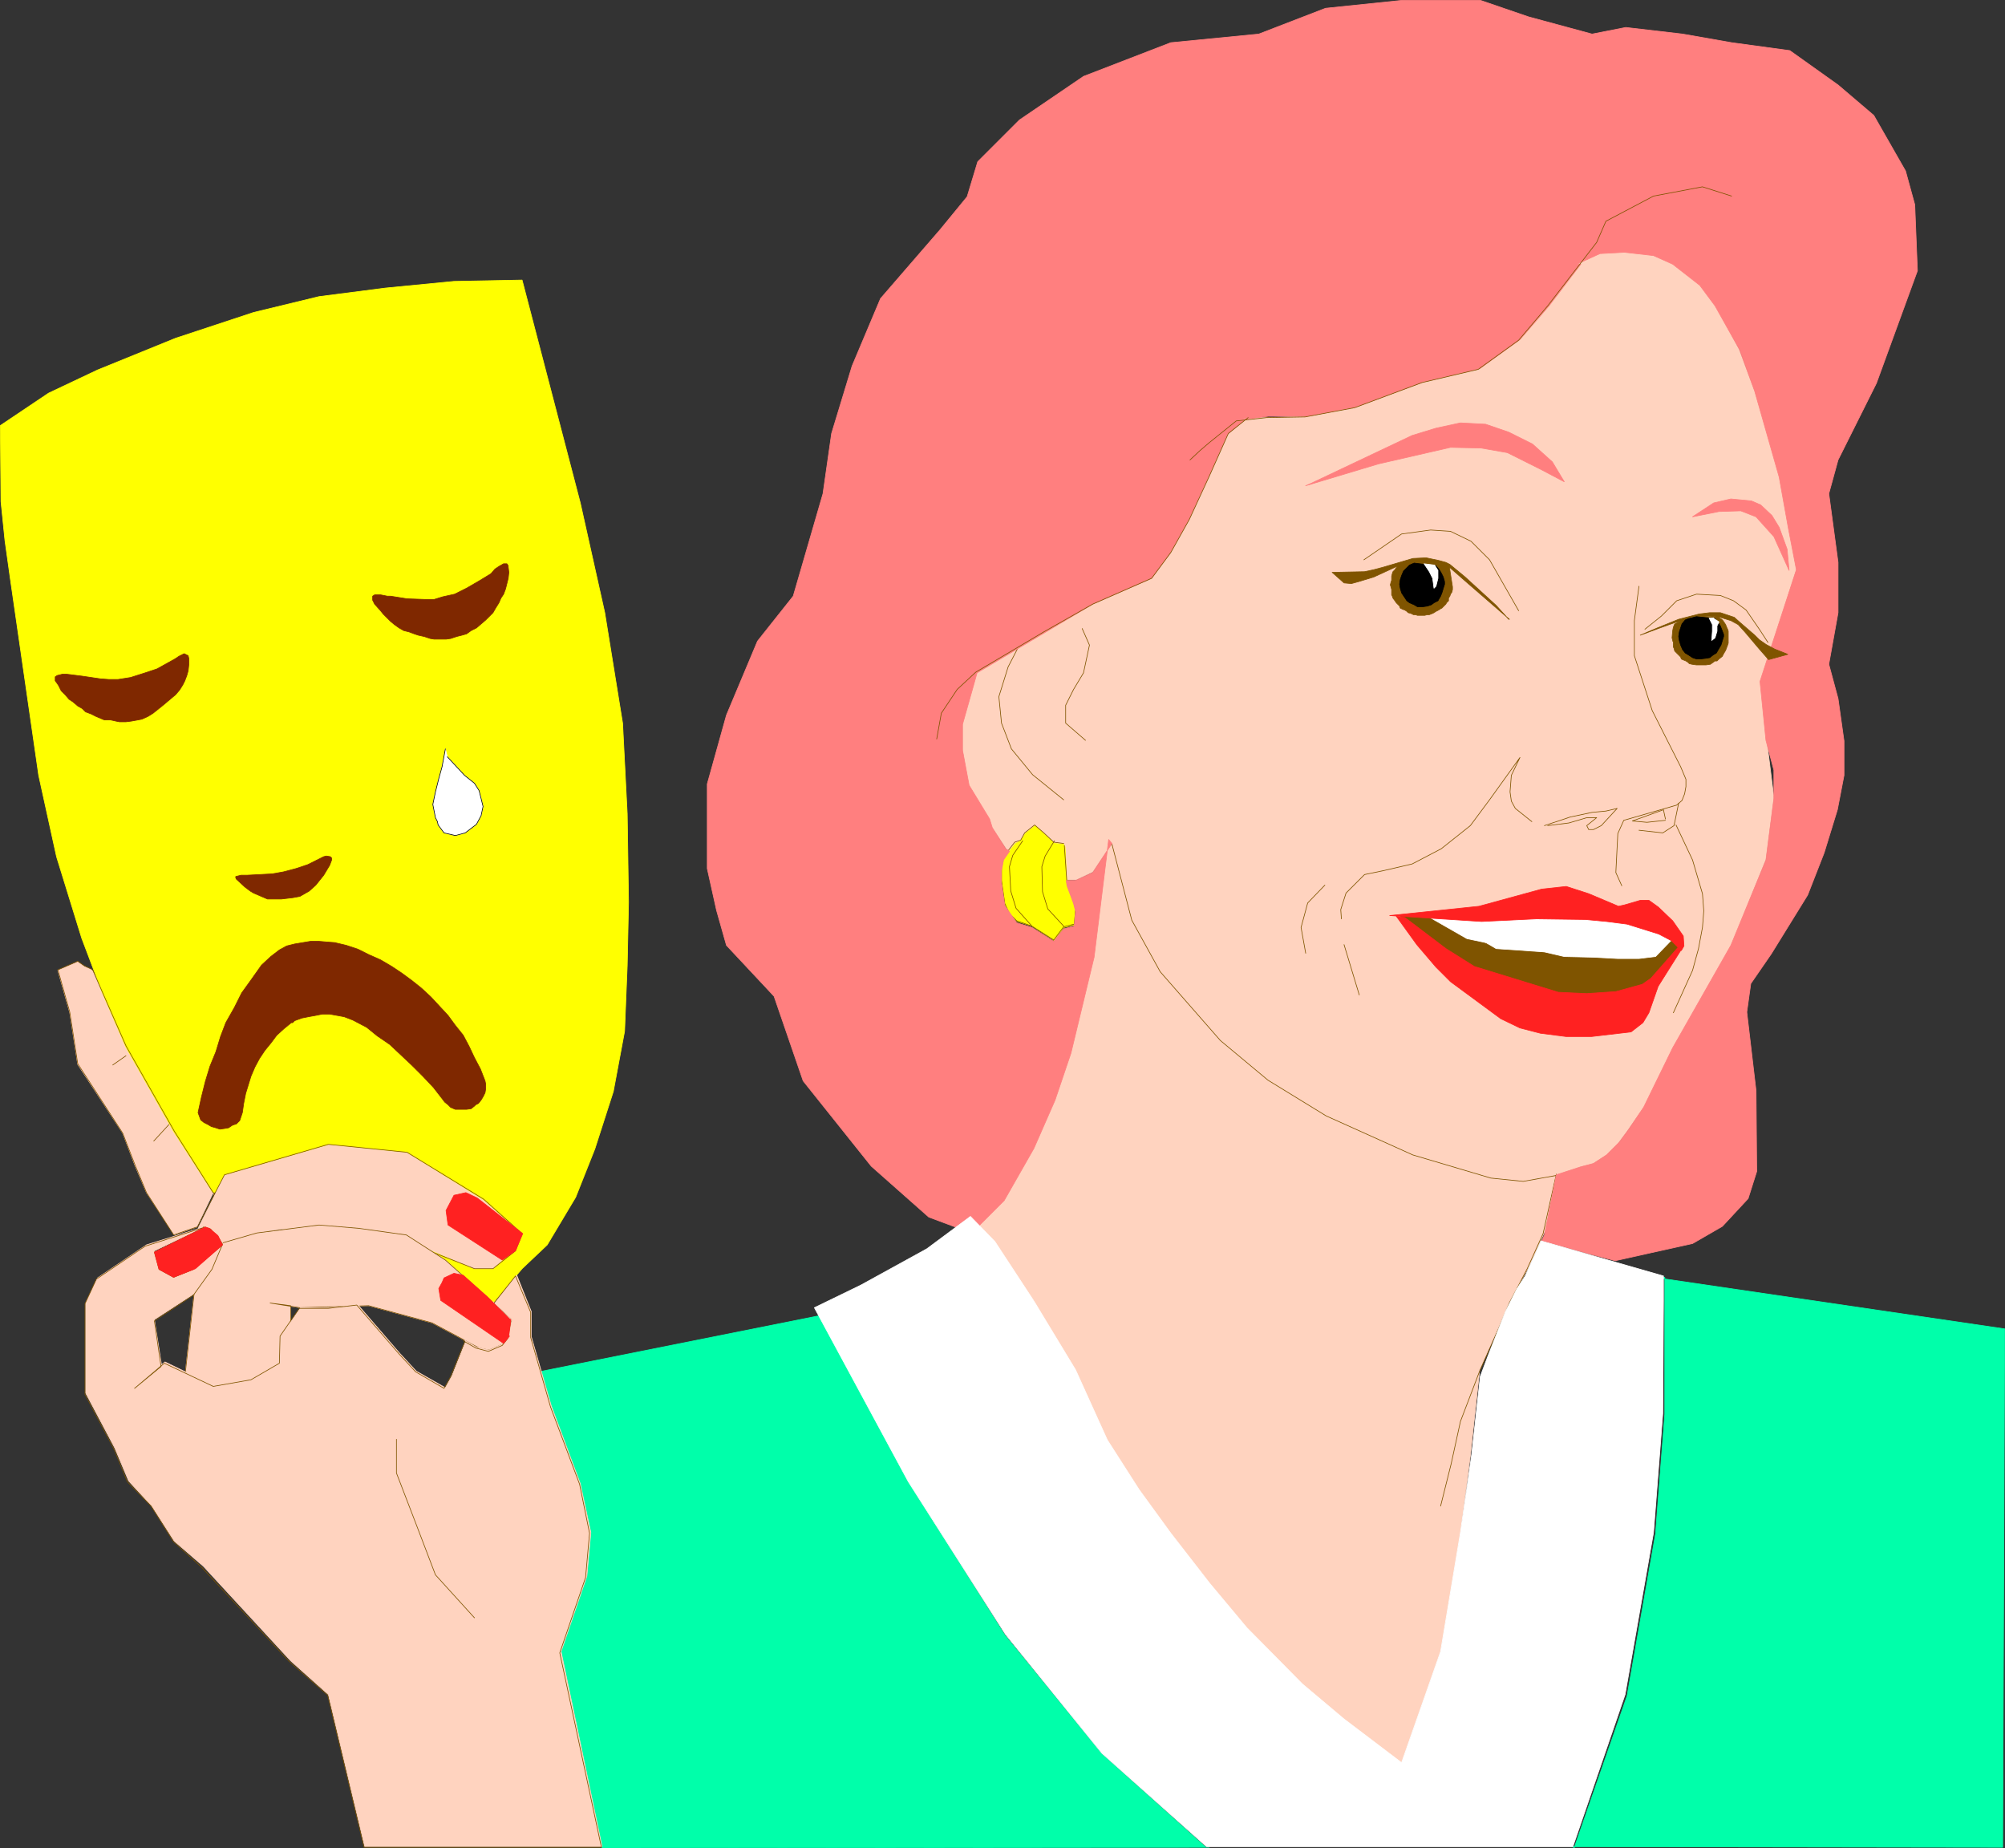 <?xml version="1.0" encoding="UTF-8" standalone="no"?>
<svg
   version="1.0"
   width="129.638mm"
   height="119.493mm"
   id="svg95"
   sodipodi:docname="Woman with Tragedy Mask.wmf"
   xmlns:inkscape="http://www.inkscape.org/namespaces/inkscape"
   xmlns:sodipodi="http://sodipodi.sourceforge.net/DTD/sodipodi-0.dtd"
   xmlns="http://www.w3.org/2000/svg"
   xmlns:svg="http://www.w3.org/2000/svg">
  <rect width="100%" height="100%" fill="#333333" stroke="none"/>
  <sodipodi:namedview
     id="namedview95"
     pagecolor="#ffffff"
     bordercolor="#000000"
     borderopacity="0.25"
     inkscape:showpageshadow="2"
     inkscape:pageopacity="0.0"
     inkscape:pagecheckerboard="0"
     inkscape:deskcolor="#d1d1d1"
     inkscape:document-units="mm" />
  <defs
     id="defs1">
    <pattern
       id="WMFhbasepattern"
       patternUnits="userSpaceOnUse"
       width="6"
       height="6"
       x="0"
       y="0" />
  </defs>
  <path
     style="fill:#ffd3bf;fill-opacity:1;fill-rule:evenodd;stroke:none"
     d="m 246.036,207.555 -3.717,-5.494 -0.646,-1.939 -5.01,-8.402 -1.454,-8.564 v -6.14 l 1.616,-8.564 2.101,-5.979 4.202,-2.262 23.917,-12.604 14.221,-6.302 4.525,-6.302 4.686,-8.079 4.686,-10.503 4.848,-10.503 0.485,-0.97 2.909,-2.909 h 6.464 l 9.373,-0.323 11.958,-2.424 16.483,-6.14 13.736,-3.07 9.858,-7.11 7.11,-8.402 6.787,-10.018 v -0.162 l 5.979,-2.747 5.818,-0.162 5.979,0.485 5.979,2.424 6.626,5.171 3.717,5.171 5.656,10.503 3.878,10.341 6.141,20.844 2.262,12.604 1.778,10.18 -8.726,27.146 1.454,14.381 1.778,14.219 -1.939,15.027 -8.403,20.844 -14.221,25.046 -7.11,14.543 -4.525,6.463 -1.939,2.585 -2.747,2.747 -3.232,2.101 -3.07,0.808 -5.818,1.939 -16.16,0.485 -19.23,-4.848 -21.17,-10.018 -26.341,-18.905 -13.898,-16.643 -7.11,-12.604 -4.848,-18.421 -4.686,6.948 -4.04,1.939 h -2.262 l -14.706,-7.433 z"
     id="path1" />
  <path
     style="fill:none;stroke:#ffd3bf;stroke-width:0.162px;stroke-linecap:round;stroke-linejoin:round;stroke-miterlimit:4;stroke-dasharray:none;stroke-opacity:1"
     d="m 246.036,207.555 -3.717,-5.494 -0.646,-1.939 -5.01,-8.402 -1.454,-8.564 v -6.14 l 1.616,-8.564 2.101,-5.979 4.202,-2.262 23.917,-12.604 14.221,-6.302 4.525,-6.302 4.686,-8.079 4.686,-10.503 4.848,-10.503 0.485,-0.97 2.909,-2.909 h 6.464 l 9.373,-0.323 11.958,-2.424 16.483,-6.14 13.736,-3.07 9.858,-7.11 7.11,-8.402 6.787,-10.018 v -0.162 l 5.979,-2.747 5.818,-0.162 5.979,0.485 5.979,2.424 6.626,5.171 3.717,5.171 5.656,10.503 3.878,10.341 6.141,20.844 2.262,12.604 1.778,10.18 -8.726,27.146 1.454,14.381 1.778,14.219 -1.939,15.027 -8.403,20.844 -14.221,25.046 -7.11,14.543 -4.525,6.463 -1.939,2.585 -2.747,2.747 -3.232,2.101 -3.07,0.808 -5.818,1.939 -16.16,0.485 -19.23,-4.848 -21.17,-10.018 -26.341,-18.905 -13.898,-16.643 -7.11,-12.604 -4.848,-18.421 -4.686,6.948 -4.04,1.939 h -2.262 l -14.706,-7.433 v 0"
     id="path2" />
  <path
     style="fill:#00ffaa;fill-opacity:1;fill-rule:evenodd;stroke:none"
     d="m 406.828,312.1 v 5.979 27.469 l -2.262,29.247 -6.949,39.588 -12.928,37.164 -0.323,-0.323 105.04,0.162 0.485,-126.682 -85.81,-12.604 z"
     id="path3" />
  <path
     style="fill:none;stroke:#00ffaa;stroke-width:0.162px;stroke-linecap:round;stroke-linejoin:round;stroke-miterlimit:4;stroke-dasharray:none;stroke-opacity:1"
     d="m 406.828,312.1 v 5.979 27.469 l -2.262,29.247 -6.949,39.588 -12.928,37.164 -0.323,-0.323 105.04,0.162 0.485,-126.682 -85.81,-12.604 h 2.747 v 0"
     id="path4" />
  <path
     style="fill:#ffd3bf;fill-opacity:1;fill-rule:evenodd;stroke:none"
     d="m 297.586,252.798 26.987,17.774 20.523,11.311 19.23,4.848 16.16,-0.808 v 0.808 l -2.262,12.604 -4.686,10.341 -4.686,8.402 -2.586,6.14 -4.686,10.503 -0.162,1.777 -2.101,19.229 -2.424,18.744 -4.848,29.085 -9.534,27.146 -16.322,-10.503 -9.534,-8.402 -14.059,-14.381 -11.958,-10.503 -9.858,-12.765 -6.626,-10.018 -7.11,-12.442 -9.373,-16.643 -5.01,-17.128 -14.706,-17.128 7.272,-7.433 7.272,-12.765 5.171,-11.796 3.717,-11.472 5.818,-23.43 3.717,-28.762 26.664,47.667 z"
     id="path5" />
  <path
     style="fill:none;stroke:#ffd3bf;stroke-width:0.162px;stroke-linecap:round;stroke-linejoin:round;stroke-miterlimit:4;stroke-dasharray:none;stroke-opacity:1"
     d="m 297.586,252.798 26.987,17.774 20.523,11.311 19.23,4.848 16.16,-0.808 v 0.808 l -2.262,12.604 -4.686,10.341 -4.686,8.402 -2.586,6.14 -4.686,10.503 -0.162,1.777 -2.101,19.229 -2.424,18.744 -4.848,29.085 -9.534,27.146 -16.322,-10.503 -9.534,-8.402 -14.059,-14.381 -11.958,-10.503 -9.858,-12.765 -6.626,-10.018 -7.11,-12.442 -9.373,-16.643 -5.01,-17.128 -14.706,-17.128 7.272,-7.433 7.272,-12.765 5.171,-11.796 3.717,-11.472 5.818,-23.43 3.717,-28.762 26.664,47.667 v 0"
     id="path6" />
  <path
     style="fill:#00ffaa;fill-opacity:1;fill-rule:evenodd;stroke:none"
     d="m 200.788,320.502 21.17,41.527 23.594,37.488 23.755,29.085 25.371,22.783 h 0.808 l -148.349,0.162 -10.827,-48.637 6.787,-17.451 0.97,-10.826 -2.424,-11.957 -7.11,-18.905 -2.586,-8.241 0.485,-0.485 67.872,-13.573 z"
     id="path7" />
  <path
     style="fill:none;stroke:#00ffaa;stroke-width:0.162px;stroke-linecap:round;stroke-linejoin:round;stroke-miterlimit:4;stroke-dasharray:none;stroke-opacity:1"
     d="m 200.788,320.502 21.17,41.527 23.594,37.488 23.755,29.085 25.371,22.783 h 0.808 l -148.349,0.162 -10.827,-48.637 6.787,-17.451 0.97,-10.826 -2.424,-11.957 -7.11,-18.905 -2.586,-8.241 0.485,-0.485 67.872,-13.573 0.485,-0.97 v 0"
     id="path8" />
  <path
     style="fill:#ffd3bf;fill-opacity:1;fill-rule:evenodd;stroke:none"
     d="m 52.116,291.417 0.485,0.97 -10.019,-15.997 -11.797,-20.683 -5.818,-13.25 -2.262,-5.171 -0.323,-0.323 -1.778,-0.808 -1.616,-1.131 -4.848,2.101 2.909,10.341 1.939,12.604 10.989,16.805 3.07,8.079 2.747,6.463 6.787,10.341 5.494,-1.939 4.04,-8.402 z"
     id="path9" />
  <path
     style="fill:none;stroke:#ffd3bf;stroke-width:0.162px;stroke-linecap:round;stroke-linejoin:round;stroke-miterlimit:4;stroke-dasharray:none;stroke-opacity:1"
     d="m 52.116,291.417 0.485,0.97 -10.019,-15.997 -11.797,-20.683 -5.818,-13.25 -2.262,-5.171 -0.323,-0.323 -1.778,-0.808 -1.616,-1.131 -4.848,2.101 2.909,10.341 1.939,12.604 10.989,16.805 3.07,8.079 2.747,6.463 6.787,10.341 5.494,-1.939 4.04,-8.402 v 0"
     id="path10" />
  <path
     style="fill:#ffff00;fill-opacity:1;fill-rule:evenodd;stroke:none"
     d="M 51.954,291.255 42.582,276.713 30.785,255.869 24.967,242.457 19.958,229.207 13.817,209.332 9.454,189.457 2.505,141.305 1.212,132.095 0.242,122.562 0.081,103.979 11.878,96.062 l 11.958,-5.655 19.069,-7.756 19.069,-6.302 15.998,-3.878 16.322,-2.101 16.645,-1.616 16.645,-0.323 14.221,54.454 5.979,26.823 4.363,26.985 1.131,22.137 0.323,21.652 -0.323,15.512 -0.646,15.997 -2.747,14.704 -4.525,14.058 -4.686,11.796 -6.949,11.634 -6.141,5.817 -7.11,8.402 -68.357,-27.146 v 0 z"
     id="path11" />
  <path
     style="fill:none;stroke:#ffff00;stroke-width:0.162px;stroke-linecap:round;stroke-linejoin:round;stroke-miterlimit:4;stroke-dasharray:none;stroke-opacity:1"
     d="M 51.954,291.255 42.582,276.713 30.785,255.869 24.967,242.457 19.958,229.207 13.817,209.332 9.454,189.457 2.505,141.305 1.212,132.095 0.242,122.562 0.081,103.979 11.878,96.062 l 11.958,-5.655 19.069,-7.756 19.069,-6.302 15.998,-3.878 16.322,-2.101 16.645,-1.616 16.645,-0.323 14.221,54.454 5.979,26.823 4.363,26.985 1.131,22.137 0.323,21.652 -0.323,15.512 -0.646,15.997 -2.747,14.704 -4.525,14.058 -4.686,11.796 -6.949,11.634 -6.141,5.817 -7.11,8.402 -68.357,-27.146 v 0"
     id="path12" />
  <path
     style="fill:none;stroke:#7f5400;stroke-width:0.162px;stroke-linecap:round;stroke-linejoin:round;stroke-miterlimit:4;stroke-dasharray:none;stroke-opacity:1"
     d="m 248.945,157.949 -2.586,5.009 -2.262,7.271 0.646,6.463 2.424,6.302 5.171,6.302 7.595,6.14"
     id="path13" />
  <path
     style="fill:none;stroke:#7f5400;stroke-width:0.162px;stroke-linecap:round;stroke-linejoin:round;stroke-miterlimit:4;stroke-dasharray:none;stroke-opacity:1"
     d="m 264.458,153.586 1.778,4.04 -1.454,6.787 -2.424,4.04 -1.939,3.878 v 4.363 l 4.848,4.201"
     id="path14" />
  <path
     style="fill:none;stroke:#7f5400;stroke-width:0.162px;stroke-linecap:round;stroke-linejoin:round;stroke-miterlimit:4;stroke-dasharray:none;stroke-opacity:1"
     d="m 400.525,143.244 -1.131,8.402 v 8.564 l 4.363,13.411 6.949,13.735 1.293,3.07 v 1.777 l -0.323,1.777 -0.646,1.616 -1.293,1.131 -12.928,3.716 -1.454,3.232 -0.485,9.533 1.454,3.232"
     id="path15" />
  <path
     style="fill:none;stroke:#7f5400;stroke-width:0.162px;stroke-linecap:round;stroke-linejoin:round;stroke-miterlimit:4;stroke-dasharray:none;stroke-opacity:1"
     d="m 377.416,201.738 6.302,-2.101 5.333,-1.131 3.394,-0.323 2.747,-0.646 -3.878,4.201 -1.939,0.97 h -1.131 l -0.485,-0.97 2.424,-1.939 h -2.424 l -4.363,1.293 -5.171,0.646"
     id="path16" />
  <path
     style="fill:none;stroke:#7f5400;stroke-width:0.162px;stroke-linecap:round;stroke-linejoin:round;stroke-miterlimit:4;stroke-dasharray:none;stroke-opacity:1"
     d="m 400.525,202.869 5.818,0.646 2.747,-1.777 1.131,-5.494"
     id="path17" />
  <path
     style="fill:none;stroke:#7f5400;stroke-width:0.162px;stroke-linecap:round;stroke-linejoin:round;stroke-miterlimit:4;stroke-dasharray:none;stroke-opacity:1"
     d="m 30.785,257.969 -3.232,2.262"
     id="path18" />
  <path
     style="fill:none;stroke:#7f5400;stroke-width:0.162px;stroke-linecap:round;stroke-linejoin:round;stroke-miterlimit:4;stroke-dasharray:none;stroke-opacity:1"
     d="m 41.289,274.774 -3.717,4.04"
     id="path19" />
  <path
     style="fill:none;stroke:#7f5400;stroke-width:0.162px;stroke-linecap:round;stroke-linejoin:round;stroke-miterlimit:4;stroke-dasharray:none;stroke-opacity:1"
     d="m 374.346,200.768 -4.04,-3.232 -0.97,-1.777 -0.323,-2.262 0.323,-4.04 2.101,-4.363 -7.434,10.341 -4.686,6.302 -7.11,5.655 -7.11,3.716 -6.949,1.616 -4.686,0.97 -4.525,4.524 -1.293,4.04 0.162,2.262"
     id="path20" />
  <path
     style="fill:none;stroke:#7f5400;stroke-width:0.162px;stroke-linecap:round;stroke-linejoin:round;stroke-miterlimit:4;stroke-dasharray:none;stroke-opacity:1"
     d="m 323.765,216.28 -4.202,4.363 -1.616,5.979 1.131,6.302"
     id="path21" />
  <path
     style="fill:none;stroke:#7f5400;stroke-width:0.162px;stroke-linecap:round;stroke-linejoin:round;stroke-miterlimit:4;stroke-dasharray:none;stroke-opacity:1"
     d="m 328.452,230.823 3.717,12.28"
     id="path22" />
  <path
     style="fill:none;stroke:#7f5400;stroke-width:0.162px;stroke-linecap:round;stroke-linejoin:round;stroke-miterlimit:4;stroke-dasharray:none;stroke-opacity:1"
     d="m 409.575,201.576 4.04,8.564 2.424,8.241 0.323,4.201 -0.323,4.04 -0.97,5.171 -1.454,5.332 -4.686,10.341"
     id="path23" />
  <path
     style="fill:none;stroke:#7f5400;stroke-width:0.162px;stroke-linecap:round;stroke-linejoin:round;stroke-miterlimit:4;stroke-dasharray:none;stroke-opacity:1"
     d="m 406.989,200.122 -0.485,-2.262 -7.595,2.747 3.555,0.323 4.525,-0.485"
     id="path24" />
  <path
     style="fill:#ff7f7f;fill-opacity:1;fill-rule:evenodd;stroke:none"
     d="m 320.21,118.199 24.886,-11.796 5.818,-1.777 5.979,-1.293 6.141,0.323 5.656,1.939 5.818,2.909 4.848,4.363 2.909,4.848 -5.818,-3.07 -8.08,-4.04 -6.464,-1.131 -7.434,-0.162 -17.614,4.04 -17.776,5.332 1.131,-0.485 z"
     id="path25" />
  <path
     style="fill:none;stroke:#ff7f7f;stroke-width:0.162px;stroke-linecap:round;stroke-linejoin:round;stroke-miterlimit:4;stroke-dasharray:none;stroke-opacity:1"
     d="m 320.21,118.199 24.886,-11.796 5.818,-1.777 5.979,-1.293 6.141,0.323 5.656,1.939 5.818,2.909 4.848,4.363 2.909,4.848 -5.818,-3.07 -8.08,-4.04 -6.464,-1.131 -7.434,-0.162 -17.614,4.04 -17.776,5.332 1.131,-0.485 v 0"
     id="path26" />
  <path
     style="fill:#ff7f7f;fill-opacity:1;fill-rule:evenodd;stroke:none"
     d="m 418.786,122.885 4.202,-0.97 5.01,0.485 2.262,0.97 2.747,2.585 1.778,2.909 1.939,5.332 0.485,5.171 -3.717,-8.241 -4.363,-4.848 -3.717,-1.454 -5.333,0.162 -6.464,1.293 5.171,-3.393 z"
     id="path27" />
  <path
     style="fill:none;stroke:#ff7f7f;stroke-width:0.162px;stroke-linecap:round;stroke-linejoin:round;stroke-miterlimit:4;stroke-dasharray:none;stroke-opacity:1"
     d="m 418.786,122.885 4.202,-0.97 5.01,0.485 2.262,0.97 2.747,2.585 1.778,2.909 1.939,5.332 0.485,5.171 -3.717,-8.241 -4.363,-4.848 -3.717,-1.454 -5.333,0.162 -6.464,1.293 5.171,-3.393 v 0"
     id="path28" />
  <path
     style="fill:#ffff00;fill-opacity:1;fill-rule:evenodd;stroke:none"
     d="m 259.933,206.262 -2.262,-0.162 -2.586,-2.424 -2.101,-1.939 -2.424,1.939 -1.131,1.777 -1.293,0.646 -2.747,3.555 -0.646,2.747 v 3.07 l 0.808,5.655 1.293,2.424 1.778,1.616 3.555,1.131 5.494,3.555 2.262,-3.232 2.747,-0.646 0.162,-1.777 0.162,-1.777 -0.646,-1.939 -1.616,-4.201 -0.485,-9.372 -0.323,-0.485 v 0 z"
     id="path29" />
  <path
     style="fill:none;stroke:#ffff00;stroke-width:0.162px;stroke-linecap:round;stroke-linejoin:round;stroke-miterlimit:4;stroke-dasharray:none;stroke-opacity:1"
     d="m 259.933,206.262 -2.262,-0.162 -2.586,-2.424 -2.101,-1.939 -2.424,1.939 -1.131,1.777 -1.293,0.646 -2.747,3.555 -0.646,2.747 v 3.07 l 0.808,5.655 1.293,2.424 1.778,1.616 3.555,1.131 5.494,3.555 2.262,-3.232 2.747,-0.646 0.162,-1.777 0.162,-1.777 -0.646,-1.939 -1.616,-4.201 -0.485,-9.372 -0.323,-0.485 v 0"
     id="path30" />
  <path
     style="fill:none;stroke:#7f5400;stroke-width:0.162px;stroke-linecap:round;stroke-linejoin:round;stroke-miterlimit:4;stroke-dasharray:none;stroke-opacity:1"
     d="m 259.933,206.101 -2.424,-0.323 -2.424,-2.262 -2.262,-1.939 -2.424,1.939 -0.97,1.777 -1.454,0.485 -2.747,3.555 -0.485,2.909 v 2.909 l 0.808,5.655 1.131,2.424 1.778,1.777 3.717,1.293 5.333,3.393 2.424,-3.232 2.586,-0.646 0.162,-1.777 0.162,-1.777 -0.485,-1.939 -1.616,-4.363 -0.646,-9.372"
     id="path31" />
  <path
     style="fill:none;stroke:#7f5400;stroke-width:0.162px;stroke-linecap:round;stroke-linejoin:round;stroke-miterlimit:4;stroke-dasharray:none;stroke-opacity:1"
     d="m 249.914,205.454 -2.424,3.555 -0.808,2.747 0.323,5.979 1.293,4.201 3.878,4.363"
     id="path32" />
  <path
     style="fill:none;stroke:#7f5400;stroke-width:0.162px;stroke-linecap:round;stroke-linejoin:round;stroke-miterlimit:4;stroke-dasharray:none;stroke-opacity:1"
     d="m 257.671,205.454 -2.262,3.716 -0.808,2.585 0.162,6.14 1.293,4.201 3.878,4.201"
     id="path33" />
  <path
     style="fill:#7f5400;fill-opacity:1;fill-rule:evenodd;stroke:none"
     d="m 409.252,228.561 -5.171,5.009 -4.04,0.646 h -5.171 l -5.979,-0.323 -7.11,-0.323 -4.848,-0.97 -11.635,-0.97 -2.586,-1.293 -4.525,-1.131 -4.848,-2.909 -0.323,-2.262 -10.989,-0.323 19.23,14.543 20.685,4.848 14.382,-0.646 6.302,-1.454 2.747,-2.909 5.333,-6.787 -1.454,-2.747 z"
     id="path34" />
  <path
     style="fill:none;stroke:#7f5400;stroke-width:0.162px;stroke-linecap:round;stroke-linejoin:round;stroke-miterlimit:4;stroke-dasharray:none;stroke-opacity:1"
     d="m 409.252,228.561 -5.171,5.009 -4.04,0.646 h -5.171 l -5.979,-0.323 -7.11,-0.323 -4.848,-0.97 -11.635,-0.97 -2.586,-1.293 -4.525,-1.131 -4.848,-2.909 -0.323,-2.262 -10.989,-0.323 19.23,14.543 20.685,4.848 14.382,-0.646 6.302,-1.454 2.747,-2.909 5.333,-6.787 -1.454,-2.747 v 0"
     id="path35" />
  <path
     style="fill:#ffffff;fill-opacity:1;fill-rule:evenodd;stroke:none"
     d="m 361.418,225.006 6.787,-1.616 7.272,-0.323 27.634,3.232 6.464,2.262 -5.01,5.171 -4.04,0.485 h -5.171 l -5.979,-0.323 -7.11,-0.162 -4.848,-1.131 -11.797,-0.808 -2.424,-1.454 -4.686,-0.97 -9.05,-5.171 12.12,0.808 v 0 z"
     id="path36" />
  <path
     style="fill:none;stroke:#ffffff;stroke-width:0.162px;stroke-linecap:round;stroke-linejoin:round;stroke-miterlimit:4;stroke-dasharray:none;stroke-opacity:1"
     d="m 361.418,225.006 6.787,-1.616 7.272,-0.323 27.634,3.232 6.464,2.262 -5.01,5.171 -4.04,0.485 h -5.171 l -5.979,-0.323 -7.11,-0.162 -4.848,-1.131 -11.797,-0.808 -2.424,-1.454 -4.686,-0.97 -9.05,-5.171 12.12,0.808 v 0"
     id="path37" />
  <path
     style="fill:#ff2121;fill-opacity:1;fill-rule:evenodd;stroke:none"
     d="m 341.218,223.875 2.101,0.323 10.019,7.594 6.949,4.363 20.523,6.302 6.949,0.323 7.11,-0.485 6.464,-1.777 2.101,-1.454 6.949,-7.918 0.323,1.131 -5.494,8.726 -2.262,6.463 -1.454,2.424 -2.909,2.262 -9.696,1.131 h -6.141 l -6.302,-0.808 -5.01,-1.293 -4.686,-2.262 -6.141,-4.524 -6.141,-4.524 -3.555,-3.555 -4.686,-5.494 -5.01,-6.948 z"
     id="path38" />
  <path
     style="fill:none;stroke:#ff2121;stroke-width:0.162px;stroke-linecap:round;stroke-linejoin:round;stroke-miterlimit:4;stroke-dasharray:none;stroke-opacity:1"
     d="m 341.218,223.875 2.101,0.323 10.019,7.594 6.949,4.363 20.523,6.302 6.949,0.323 7.11,-0.485 6.464,-1.777 2.101,-1.454 6.949,-7.918 0.323,1.131 -5.494,8.726 -2.262,6.463 -1.454,2.424 -2.909,2.262 -9.696,1.131 h -6.141 l -6.302,-0.808 -5.01,-1.293 -4.686,-2.262 -6.141,-4.524 -6.141,-4.524 -3.555,-3.555 -4.686,-5.494 -5.01,-6.948 v 0"
     id="path39" />
  <path
     style="fill:#ff2121;fill-opacity:1;fill-rule:evenodd;stroke:none"
     d="m 408.444,229.853 -3.07,-1.616 -7.757,-2.424 -5.01,-0.646 -5.171,-0.485 -11.958,-0.162 -13.413,0.646 -22.462,-1.454 21.816,-2.262 15.352,-4.201 5.979,-0.646 5.494,1.777 7.272,3.07 1.454,-0.323 3.878,-1.131 h 2.101 l 2.262,1.616 3.555,3.393 2.586,3.716 0.162,2.424 -0.646,1.131 z"
     id="path40" />
  <path
     style="fill:none;stroke:#ff2121;stroke-width:0.162px;stroke-linecap:round;stroke-linejoin:round;stroke-miterlimit:4;stroke-dasharray:none;stroke-opacity:1"
     d="m 408.444,229.853 -3.07,-1.616 -7.757,-2.424 -5.01,-0.646 -5.171,-0.485 -11.958,-0.162 -13.413,0.646 -22.462,-1.454 21.816,-2.262 15.352,-4.201 5.979,-0.646 5.494,1.777 7.272,3.07 1.454,-0.323 3.878,-1.131 h 2.101 l 2.262,1.616 3.555,3.393 2.586,3.716 0.162,2.424 -0.646,1.131 -2.424,-2.424 v 0"
     id="path41" />
  <path
     style="fill:#7f2800;fill-opacity:1;fill-rule:evenodd;stroke:none"
     d="m 58.257,214.018 0.646,-0.162 h 1.131 0.323 l 6.141,-0.323 2.747,-0.485 3.07,-0.808 2.909,-0.97 3.878,-1.939 0.646,-0.162 0.97,0.162 0.323,0.323 v 0.485 l -0.485,1.293 -1.454,2.424 -1.939,2.424 -1.616,1.454 -2.262,1.293 -1.778,0.323 -2.747,0.323 h -2.262 -1.131 l -1.131,-0.485 -2.262,-0.97 -0.808,-0.485 -1.293,-0.97 -2.101,-1.939 -0.162,-0.323 v -0.323 z"
     id="path42" />
  <path
     style="fill:none;stroke:#7f2800;stroke-width:0.162px;stroke-linecap:round;stroke-linejoin:round;stroke-miterlimit:4;stroke-dasharray:none;stroke-opacity:1"
     d="m 58.257,214.018 0.646,-0.162 h 1.131 0.323 l 6.141,-0.323 2.747,-0.485 3.07,-0.808 2.909,-0.97 3.878,-1.939 0.646,-0.162 0.97,0.162 0.323,0.323 v 0.485 l -0.485,1.293 -1.454,2.424 -1.939,2.424 -1.616,1.454 -2.262,1.293 -1.778,0.323 -2.747,0.323 h -2.262 -1.131 l -1.131,-0.485 -2.262,-0.97 -0.808,-0.485 -1.293,-0.97 -2.101,-1.939 -0.162,-0.323 v -0.323 l 0.646,-0.162 v 0"
     id="path43" />
  <path
     style="fill:#7f2800;fill-opacity:1;fill-rule:evenodd;stroke:none"
     d="m 93.001,145.345 1.616,0.323 h 0.808 l 4.04,0.646 4.525,0.162 h 2.101 l 2.101,-0.646 2.909,-0.646 2.909,-1.454 3.07,-1.777 2.909,-1.777 0.97,-1.131 0.97,-0.646 1.131,-0.646 h 0.162 0.646 l 0.323,0.485 v 0.323 l 0.162,1.293 -0.162,1.454 -0.323,1.293 -0.323,1.293 -0.485,1.293 -0.646,0.97 -0.485,1.131 -0.808,1.293 -0.646,1.131 -0.97,0.97 -0.808,0.808 -1.131,0.97 -1.131,0.97 -1.293,0.646 -1.131,0.808 -1.131,0.323 -1.293,0.323 -1.454,0.485 -1.131,0.162 h -1.454 -1.454 l -0.97,-0.162 -1.454,-0.485 -1.454,-0.323 -0.97,-0.323 -1.293,-0.485 -1.293,-0.323 -1.131,-0.646 -1.131,-0.808 -0.97,-0.808 -0.97,-0.97 -0.808,-0.808 -0.646,-0.808 -1.454,-1.616 -0.485,-0.97 v -0.97 l 0.485,-0.323 h 1.454 z"
     id="path44" />
  <path
     style="fill:none;stroke:#7f2800;stroke-width:0.162px;stroke-linecap:round;stroke-linejoin:round;stroke-miterlimit:4;stroke-dasharray:none;stroke-opacity:1"
     d="m 93.001,145.345 1.616,0.323 h 0.808 l 4.04,0.646 4.525,0.162 h 2.101 l 2.101,-0.646 2.909,-0.646 2.909,-1.454 3.07,-1.777 2.909,-1.777 0.97,-1.131 0.97,-0.646 1.131,-0.646 h 0.162 0.646 l 0.323,0.485 v 0.323 l 0.162,1.293 -0.162,1.454 -0.323,1.293 -0.323,1.293 -0.485,1.293 -0.646,0.97 -0.485,1.131 -0.808,1.293 -0.646,1.131 -0.97,0.97 -0.808,0.808 -1.131,0.97 -1.131,0.97 -1.293,0.646 -1.131,0.808 -1.131,0.323 -1.293,0.323 -1.454,0.485 -1.131,0.162 h -1.454 -1.454 l -0.97,-0.162 -1.454,-0.485 -1.454,-0.323 -0.97,-0.323 -1.293,-0.485 -1.293,-0.323 -1.131,-0.646 -1.131,-0.808 -0.97,-0.808 -0.97,-0.97 -0.808,-0.808 -0.646,-0.808 -1.454,-1.616 -0.485,-0.97 v -0.97 l 0.485,-0.323 h 1.454 v 0"
     id="path45" />
  <path
     style="fill:#ffffff;fill-opacity:1;fill-rule:evenodd;stroke:none"
     d="m 108.837,182.994 -0.808,4.363 -0.808,2.909 -0.808,3.232 -0.646,3.07 0.646,3.232 0.485,0.97 0.162,0.808 1.454,1.939 2.747,0.646 2.424,-0.646 2.747,-2.101 1.131,-2.101 0.485,-2.262 -0.485,-1.939 -0.485,-1.939 -1.131,-1.777 -2.424,-1.939 -4.202,-4.524 -0.485,-1.939 z"
     id="path46" />
  <path
     style="fill:none;stroke:#ffffff;stroke-width:0.162px;stroke-linecap:round;stroke-linejoin:round;stroke-miterlimit:4;stroke-dasharray:none;stroke-opacity:1"
     d="m 108.837,182.994 -0.808,4.363 -0.808,2.909 -0.808,3.232 -0.646,3.07 0.646,3.232 0.485,0.97 0.162,0.808 1.454,1.939 2.747,0.646 2.424,-0.646 2.747,-2.101 1.131,-2.101 0.485,-2.262 -0.485,-1.939 -0.485,-1.939 -1.131,-1.777 -2.424,-1.939 -4.202,-4.524 -0.485,-1.939 v 0"
     id="path47" />
  <path
     style="fill:none;stroke:#7f5400;stroke-width:0.162px;stroke-linecap:round;stroke-linejoin:round;stroke-miterlimit:4;stroke-dasharray:none;stroke-opacity:1"
     d="m 52.116,291.417 0.485,0.808 -10.019,-15.835 -11.797,-20.844 -5.818,-13.25 -2.262,-5.171 -0.323,-0.323 -1.778,-0.808 -1.616,-1.131 -4.848,2.101 2.909,10.341 1.939,12.604 10.989,16.966 3.07,7.918 2.747,6.625 6.626,10.341 5.656,-1.939"
     id="path48" />
  <path
     style="fill:#ffd3bf;fill-opacity:1;fill-rule:evenodd;stroke:none"
     d="m 68.761,300.304 -6.626,1.131 -8.888,3.878 -4.848,-5.171 6.464,-12.927 25.533,-7.433 19.069,1.939 18.746,11.634 9.373,8.402 -2.424,3.878 -4.686,4.363 h -4.525 l -10.666,-4.524 -36.522,-5.171 z"
     id="path49" />
  <path
     style="fill:none;stroke:#ffd3bf;stroke-width:0.162px;stroke-linecap:round;stroke-linejoin:round;stroke-miterlimit:4;stroke-dasharray:none;stroke-opacity:1"
     d="m 68.761,300.304 -6.626,1.131 -8.888,3.878 -4.848,-5.171 6.464,-12.927 25.533,-7.433 19.069,1.939 18.746,11.634 9.373,8.402 -2.424,3.878 -4.686,4.363 h -4.525 l -10.666,-4.524 -36.522,-5.171 v 0"
     id="path50" />
  <path
     style="fill:none;stroke:#7f5400;stroke-width:0.162px;stroke-linecap:round;stroke-linejoin:round;stroke-miterlimit:4;stroke-dasharray:none;stroke-opacity:1"
     d="m 48.238,299.819 6.626,-12.765 25.371,-7.433 19.23,1.939 18.746,11.472 9.373,8.402 -1.616,4.201 -5.494,4.363 h -4.525 l -10.666,-4.201"
     id="path51" />
  <path
     style="fill:#ff2121;fill-opacity:1;fill-rule:evenodd;stroke:none"
     d="m 125.967,305.636 1.778,-4.201 -11.15,-8.726 -2.747,-1.293 -2.909,0.646 -1.939,3.716 0.485,3.555 13.251,8.564 3.232,-2.262 z"
     id="path52" />
  <path
     style="fill:none;stroke:#ff2121;stroke-width:0.162px;stroke-linecap:round;stroke-linejoin:round;stroke-miterlimit:4;stroke-dasharray:none;stroke-opacity:1"
     d="m 125.967,305.636 1.778,-4.201 -11.15,-8.726 -2.747,-1.293 -2.909,0.646 -1.939,3.716 0.485,3.555 13.251,8.564 3.232,-2.262 v 0"
     id="path53" />
  <path
     style="fill:#ffd3bf;fill-opacity:1;fill-rule:evenodd;stroke:none"
     d="m 48.076,339.892 -2.747,-4.848 2.101,-18.905 4.363,-6.302 2.586,-6.14 8.403,-2.424 15.19,-1.939 9.696,0.808 11.635,1.616 9.534,6.14 16.322,14.543 -0.97,4.524 -1.293,1.454 -3.394,1.454 -2.424,-0.485 -11.474,-6.14 -15.514,-4.201 -16.806,0.485 -7.272,-1.131 5.01,0.646 v 9.695 9.695 z"
     id="path54" />
  <path
     style="fill:none;stroke:#ffd3bf;stroke-width:0.162px;stroke-linecap:round;stroke-linejoin:round;stroke-miterlimit:4;stroke-dasharray:none;stroke-opacity:1"
     d="m 48.076,339.892 -2.747,-4.848 2.101,-18.905 4.363,-6.302 2.586,-6.14 8.403,-2.424 15.19,-1.939 9.696,0.808 11.635,1.616 9.534,6.14 16.322,14.543 -0.97,4.524 -1.293,1.454 -3.394,1.454 -2.424,-0.485 -11.474,-6.14 -15.514,-4.201 -16.806,0.485 -7.272,-1.131 5.01,0.646 v 9.695 9.695 l -22.947,1.454 v 0"
     id="path55" />
  <path
     style="fill:none;stroke:#7f5400;stroke-width:0.162px;stroke-linecap:round;stroke-linejoin:round;stroke-miterlimit:4;stroke-dasharray:none;stroke-opacity:1"
     d="m 48.076,339.892 -2.747,-4.848 2.101,-18.905 4.363,-6.302 2.586,-6.14 8.403,-2.424 15.19,-1.939 9.696,0.808 11.635,1.616 9.534,6.14 16.322,14.543 -0.97,4.524 -1.293,1.454 -3.394,1.454 -2.424,-0.485 -11.474,-6.14 -15.514,-4.201 -16.806,0.485 -7.272,-1.131 5.01,0.646 v 9.695 9.695"
     id="path56" />
  <path
     style="fill:#ffd3bf;fill-opacity:1;fill-rule:evenodd;stroke:none"
     d="m 113.847,327.612 -3.394,8.564 -1.616,2.909 -7.11,-4.04 -4.04,-4.363 -10.181,-11.796 -7.11,0.646 h -6.949 l -4.686,6.787 -0.162,6.463 -6.949,4.201 -9.373,1.616 -11.958,-5.817 -7.272,6.302 6.464,-5.332 -1.778,-11.311 9.696,-6.302 4.686,-6.14 2.262,-6.302 -1.131,-1.939 -1.616,-1.616 -1.616,-0.485 1.616,0.485 0.97,1.131 0.646,0.646 1.293,2.101 -7.11,5.979 -4.848,2.101 -3.717,-2.262 -1.131,-4.201 12.605,-5.979 -14.544,4.524 -11.958,8.079 -2.909,6.14 v 21.975 l 7.11,13.411 3.394,8.079 5.656,6.14 5.494,8.564 7.11,6.14 21.331,23.107 9.211,8.241 8.888,37.164 h 58.014 l -10.019,-47.667 6.302,-18.421 0.97,-10.665 -2.586,-11.957 -7.11,-19.067 -4.848,-16.805 v -6.14 l -3.555,-8.887 -5.656,6.948 -0.162,-0.485 4.686,4.363 -0.97,4.524 -1.293,1.454 -3.394,1.454 -3.07,-0.646 -2.909,-1.777 0.323,0.162 z"
     id="path57" />
  <path
     style="fill:none;stroke:#ffd3bf;stroke-width:0.162px;stroke-linecap:round;stroke-linejoin:round;stroke-miterlimit:4;stroke-dasharray:none;stroke-opacity:1"
     d="m 113.847,327.612 -3.394,8.564 -1.616,2.909 -7.11,-4.04 -4.04,-4.363 -10.181,-11.796 -7.11,0.646 h -6.949 l -4.686,6.787 -0.162,6.463 -6.949,4.201 -9.373,1.616 -11.958,-5.817 -7.272,6.302 6.464,-5.332 -1.778,-11.311 9.696,-6.302 4.686,-6.14 2.262,-6.302 -1.131,-1.939 -1.616,-1.616 -1.616,-0.485 1.616,0.485 0.97,1.131 0.646,0.646 1.293,2.101 -7.11,5.979 -4.848,2.101 -3.717,-2.262 -1.131,-4.201 12.605,-5.979 -14.544,4.524 -11.958,8.079 -2.909,6.14 v 21.975 l 7.11,13.411 3.394,8.079 5.656,6.14 5.494,8.564 7.11,6.14 21.331,23.107 9.211,8.241 8.888,37.164 h 58.014 l -10.019,-47.667 6.302,-18.421 0.97,-10.665 -2.586,-11.957 -7.11,-19.067 -4.848,-16.805 v -6.14 l -3.555,-8.887 -5.656,6.948 -0.162,-0.485 4.686,4.363 -0.97,4.524 -1.293,1.454 -3.394,1.454 -3.07,-0.646 -2.909,-1.777 0.323,0.162 v 0"
     id="path58" />
  <path
     style="fill:none;stroke:#7f5400;stroke-width:0.162px;stroke-linecap:round;stroke-linejoin:round;stroke-miterlimit:4;stroke-dasharray:none;stroke-opacity:1"
     d="m 113.524,327.935 -3.394,8.402 -1.616,2.909 -6.949,-4.04 -4.04,-4.363 -10.342,-11.957 -6.949,0.808 h -7.11 l -4.686,6.787 -0.162,6.625 -6.949,4.04 -9.211,1.616 -11.958,-5.655 -7.272,6.14 6.464,-5.332 -1.616,-11.149 9.534,-6.302 4.525,-6.302 2.586,-6.14 -1.293,-2.101 -1.778,-1.616 -1.616,-0.485 1.778,0.485 0.808,0.97 0.97,0.808 1.131,2.101 -7.11,5.979 -4.848,1.939 -3.555,-1.939 -1.131,-4.201 12.443,-6.14 -14.706,4.686 -11.958,8.079 -2.747,5.979 v 22.137 l 7.11,13.411 3.232,7.918 5.818,5.979 5.494,8.726 6.949,6.302 21.331,22.945 9.373,8.241 8.888,37.164 h 58.014 l -10.181,-47.506 6.302,-18.421 0.97,-10.826 -2.424,-11.957 -7.11,-18.905 -4.848,-16.966 v -6.14 l -3.717,-8.887 -5.494,6.948 -0.162,-0.323 4.525,4.363 -0.808,4.363 -1.293,1.616 -3.394,1.454 -3.07,-0.808 -3.07,-1.777"
     id="path59" />
  <path
     style="fill:#ff2121;fill-opacity:1;fill-rule:evenodd;stroke:none"
     d="m 54.378,304.182 -6.626,5.817 -5.333,2.101 -1.778,-0.97 -1.778,-0.97 -1.131,-4.201 12.443,-6.14 0.97,0.323 2.101,1.777 1.131,2.262 z"
     id="path60" />
  <path
     style="fill:none;stroke:#ff2121;stroke-width:0.162px;stroke-linecap:round;stroke-linejoin:round;stroke-miterlimit:4;stroke-dasharray:none;stroke-opacity:1"
     d="m 54.378,304.182 -6.626,5.817 -5.333,2.101 -1.778,-0.97 -1.778,-0.97 -1.131,-4.201 12.443,-6.14 0.97,0.323 2.101,1.777 1.131,2.262 v 0"
     id="path61" />
  <path
     style="fill:none;stroke:#7f5400;stroke-width:0.162px;stroke-linecap:round;stroke-linejoin:round;stroke-miterlimit:4;stroke-dasharray:none;stroke-opacity:1"
     d="m 96.879,351.688 v 8.241 l 4.848,12.604 4.686,12.28 9.534,10.503"
     id="path62" />
  <path
     style="fill:#ff2121;fill-opacity:1;fill-rule:evenodd;stroke:none"
     d="m 124.351,326.319 0.485,-3.878 -0.323,-0.162 -0.485,-0.485 -0.646,-0.646 -1.454,-1.454 -2.747,-2.747 -5.979,-5.332 -2.262,-0.485 -2.424,1.131 -0.485,1.131 -0.808,1.454 0.485,2.909 15.352,10.503 1.454,-1.777 v 0 z"
     id="path63" />
  <path
     style="fill:none;stroke:#ff2121;stroke-width:0.162px;stroke-linecap:round;stroke-linejoin:round;stroke-miterlimit:4;stroke-dasharray:none;stroke-opacity:1"
     d="m 124.351,326.319 0.485,-3.878 -0.323,-0.162 -0.485,-0.485 -0.646,-0.646 -1.454,-1.454 -2.747,-2.747 -5.979,-5.332 -2.262,-0.485 -2.424,1.131 -0.485,1.131 -0.808,1.454 0.485,2.909 15.352,10.503 1.454,-1.777 v 0"
     id="path64" />
  <path
     style="fill:none;stroke:#000000;stroke-width:0.162px;stroke-linecap:round;stroke-linejoin:round;stroke-miterlimit:4;stroke-dasharray:none;stroke-opacity:1"
     d="m 108.837,182.994 -0.808,4.363 -0.808,2.909 -0.808,3.232 -0.646,3.07 0.646,3.232 0.485,0.97 0.162,0.808 1.454,1.939 2.747,0.646 2.424,-0.646 2.747,-2.101 1.131,-2.101 0.485,-2.262 -0.485,-1.939 -0.485,-1.939 -1.131,-1.777 -2.424,-1.939 -4.202,-4.524"
     id="path65" />
  <path
     style="fill:#7f2800;fill-opacity:1;fill-rule:evenodd;stroke:none"
     d="m 13.978,165.058 1.293,-0.323 h 0.97 l 3.878,0.485 4.363,0.646 2.101,0.162 h 2.262 l 3.07,-0.485 3.555,-1.131 2.909,-0.97 2.909,-1.616 1.454,-0.808 0.97,-0.646 1.293,-0.646 0.646,0.323 0.323,0.162 0.162,0.646 v 0.162 1.454 l -0.162,1.454 -0.323,1.131 -0.485,1.293 -0.485,0.97 -0.808,1.293 -0.97,1.131 -3.07,2.585 -2.424,1.939 -1.293,0.808 -1.454,0.646 -0.808,0.162 -1.778,0.323 -1.293,0.162 h -1.616 l -0.808,-0.162 -1.454,-0.323 h -1.454 l -1.939,-0.808 -1.293,-0.646 -1.293,-0.485 -0.808,-0.808 -1.131,-0.646 -1.131,-0.97 -0.97,-0.646 -0.97,-1.131 -0.97,-0.97 -0.646,-1.293 -0.323,-0.485 -0.485,-0.646 v -0.97 l 0.485,-0.323 z"
     id="path66" />
  <path
     style="fill:none;stroke:#7f2800;stroke-width:0.162px;stroke-linecap:round;stroke-linejoin:round;stroke-miterlimit:4;stroke-dasharray:none;stroke-opacity:1"
     d="m 13.978,165.058 1.293,-0.323 h 0.97 l 3.878,0.485 4.363,0.646 2.101,0.162 h 2.262 l 3.07,-0.485 3.555,-1.131 2.909,-0.97 2.909,-1.616 1.454,-0.808 0.97,-0.646 1.293,-0.646 0.646,0.323 0.323,0.162 0.162,0.646 v 0.162 1.454 l -0.162,1.454 -0.323,1.131 -0.485,1.293 -0.485,0.97 -0.808,1.293 -0.97,1.131 -3.07,2.585 -2.424,1.939 -1.293,0.808 -1.454,0.646 -0.808,0.162 -1.778,0.323 -1.293,0.162 h -1.616 l -0.808,-0.162 -1.454,-0.323 h -1.454 l -1.939,-0.808 -1.293,-0.646 -1.293,-0.485 -0.808,-0.808 -1.131,-0.646 -1.131,-0.97 -0.97,-0.646 -0.97,-1.131 -0.97,-0.97 -0.646,-1.293 -0.323,-0.485 -0.485,-0.646 v -0.97 l 0.485,-0.323 v 0"
     id="path67" />
  <path
     style="fill:#7f2800;fill-opacity:1;fill-rule:evenodd;stroke:none"
     d="m 108.191,268.634 -2.262,-2.909 -2.586,-2.747 -2.586,-2.585 -2.747,-2.585 -2.747,-2.585 -3.07,-2.101 -2.586,-2.101 -3.394,-1.777 -2.101,-0.808 -1.778,-0.323 -1.778,-0.323 h -1.778 l -1.616,0.323 -1.778,0.323 -1.616,0.323 -1.778,0.646 -0.485,0.485 H 71.185 l -1.778,1.454 -1.778,1.616 -1.454,1.939 -1.454,1.777 -1.293,1.939 -1.131,2.101 -0.97,2.262 -0.646,2.101 -0.646,2.101 -0.485,2.424 -0.323,2.262 -0.646,1.939 -0.808,0.808 -0.97,0.323 -0.97,0.646 -0.97,0.162 -1.131,0.162 -0.97,-0.323 -1.131,-0.323 -0.808,-0.485 -0.97,-0.485 -0.808,-0.646 -0.646,-1.777 0.808,-3.716 0.97,-3.878 1.131,-3.716 1.454,-3.555 1.131,-3.716 1.293,-3.393 2.101,-3.716 1.778,-3.555 2.101,-2.909 2.747,-3.878 2.262,-2.101 2.101,-1.616 1.778,-0.97 1.939,-0.485 1.939,-0.323 1.939,-0.323 h 2.101 l 1.939,0.162 2.101,0.162 h -0.162 l 2.747,0.646 2.909,0.97 2.586,1.293 2.909,1.293 2.747,1.616 2.424,1.616 2.424,1.777 2.424,1.939 2.262,2.101 2.101,2.262 2.101,2.262 1.778,2.424 1.939,2.424 1.454,2.747 1.293,2.747 1.454,2.747 1.131,2.909 0.162,0.808 v 0.162 0.97 l -0.162,0.97 -0.485,0.97 -0.485,0.808 -0.646,0.808 -0.646,0.323 -0.323,0.323 -0.808,0.646 -1.131,0.162 h -0.808 -0.97 -0.97 l -1.131,-0.485 -0.646,-0.646 -0.808,-0.646 -0.485,-0.646 z"
     id="path68" />
  <path
     style="fill:none;stroke:#7f2800;stroke-width:0.162px;stroke-linecap:round;stroke-linejoin:round;stroke-miterlimit:4;stroke-dasharray:none;stroke-opacity:1"
     d="m 108.191,268.634 -2.262,-2.909 -2.586,-2.747 -2.586,-2.585 -2.747,-2.585 -2.747,-2.585 -3.07,-2.101 -2.586,-2.101 -3.394,-1.777 -2.101,-0.808 -1.778,-0.323 -1.778,-0.323 h -1.778 l -1.616,0.323 -1.778,0.323 -1.616,0.323 -1.778,0.646 -0.485,0.485 H 71.185 l -1.778,1.454 -1.778,1.616 -1.454,1.939 -1.454,1.777 -1.293,1.939 -1.131,2.101 -0.97,2.262 -0.646,2.101 -0.646,2.101 -0.485,2.424 -0.323,2.262 -0.646,1.939 -0.808,0.808 -0.97,0.323 -0.97,0.646 -0.97,0.162 -1.131,0.162 -0.97,-0.323 -1.131,-0.323 -0.808,-0.485 -0.97,-0.485 -0.808,-0.646 -0.646,-1.777 0.808,-3.716 0.97,-3.878 1.131,-3.716 1.454,-3.555 1.131,-3.716 1.293,-3.393 2.101,-3.716 1.778,-3.555 2.101,-2.909 2.747,-3.878 2.262,-2.101 2.101,-1.616 1.778,-0.97 1.939,-0.485 1.939,-0.323 1.939,-0.323 h 2.101 l 1.939,0.162 2.101,0.162 h -0.162 l 2.747,0.646 2.909,0.97 2.586,1.293 2.909,1.293 2.747,1.616 2.424,1.616 2.424,1.777 2.424,1.939 2.262,2.101 2.101,2.262 2.101,2.262 1.778,2.424 1.939,2.424 1.454,2.747 1.293,2.747 1.454,2.747 1.131,2.909 0.162,0.808 v 0.162 0.97 l -0.162,0.97 -0.485,0.97 -0.485,0.808 -0.646,0.808 -0.646,0.323 -0.323,0.323 -0.808,0.646 -1.131,0.162 h -0.808 -0.97 -0.97 l -1.131,-0.485 -0.646,-0.646 -0.808,-0.646 -0.485,-0.646 v 0"
     id="path69" />
  <path
     style="fill:none;stroke:#7f5400;stroke-width:0.162px;stroke-linecap:round;stroke-linejoin:round;stroke-miterlimit:4;stroke-dasharray:none;stroke-opacity:1"
     d="m 380.325,286.893 -3.232,14.543 -3.878,8.564 -4.363,8.402 -2.586,6.14 -4.686,10.503 -4.686,12.28 -2.262,10.341 -2.586,10.341"
     id="path70" />
  <path
     style="fill:none;stroke:#7f5400;stroke-width:0.162px;stroke-linecap:round;stroke-linejoin:round;stroke-miterlimit:4;stroke-dasharray:none;stroke-opacity:1"
     d="m 380.325,287.216 -8.08,1.454 -7.918,-0.808 -19.069,-5.655 -21.17,-9.533 -14.221,-8.726 -11.635,-9.695 -14.706,-16.805 -6.949,-12.604 -4.848,-18.582"
     id="path71" />
  <path
     style="fill:#ff7f7f;fill-opacity:1;fill-rule:evenodd;stroke:none"
     d="m 380.325,287.054 5.979,-1.939 3.07,-0.808 3.232,-2.101 3.07,-3.07 2.262,-3.07 3.717,-5.494 7.11,-14.543 14.221,-25.046 8.565,-20.844 1.939,-15.027 v -6.948 l -1.939,-7.271 -1.454,-14.381 8.888,-27.308 -1.939,-10.018 -2.262,-12.604 -5.979,-21.006 -3.717,-10.18 -5.979,-10.665 -3.717,-5.009 -6.626,-5.171 -4.686,-2.101 -7.11,-0.808 -5.979,0.323 -5.656,2.585 h 0.97 l -7.757,10.18 -7.11,8.241 -9.858,7.11 -13.736,3.232 -16.483,6.14 -11.958,2.262 h -9.534 l -7.434,0.97 2.424,-0.646 -4.848,4.04 -4.686,10.503 -4.848,10.503 -4.525,8.079 -4.525,6.14 -14.382,6.302 -28.28,16.805 -1.131,4.04 -2.424,8.564 v 6.302 l 1.616,8.564 5.01,8.241 0.646,2.101 3.394,5.332 0.485,0.162 0.323,0.323 -1.454,2.101 -0.485,2.585 v 3.07 l 0.808,5.494 2.909,4.201 3.717,1.131 5.333,3.393 2.424,-3.07 2.586,-0.646 0.162,-1.939 0.162,-1.616 -0.485,-1.939 -1.616,-4.363 -0.162,-1.293 h 2.262 l 4.202,-1.939 4.686,-7.11 -0.808,-0.97 -3.555,28.762 -5.656,23.43 -3.878,11.472 -5.171,11.796 -7.272,12.765 -7.434,7.433 -1.454,0.162 -9.534,-3.555 -14.059,-12.442 -16.645,-20.844 -7.11,-20.683 -11.635,-12.442 -2.424,-8.564 -2.262,-10.18 v -20.683 l 4.686,-16.805 7.595,-18.097 8.726,-10.988 7.272,-25.046 2.101,-14.704 5.01,-16.482 6.949,-16.482 14.544,-16.805 6.626,-8.079 2.586,-8.564 10.181,-10.18 15.675,-10.665 21.331,-8.241 21.493,-2.101 16.322,-6.302 18.746,-1.939 h 19.069 l 11.797,4.04 15.514,4.201 8.242,-1.616 13.898,1.616 11.958,2.101 14.221,1.939 11.797,8.402 8.726,7.433 7.757,13.573 2.262,8.241 0.646,16.158 -10.019,27.469 -9.373,18.744 -2.262,8.241 2.262,16.805 v 12.28 l -2.262,12.604 2.262,8.402 1.454,10.341 v 8.402 l -1.616,8.402 -3.232,10.503 -4.04,10.341 -8.888,14.381 -5.01,7.271 -0.97,6.948 2.262,19.229 0.162,19.713 -2.101,6.625 -6.302,6.787 -7.272,4.201 -18.907,4.201 -6.787,-1.777 -11.15,-3.07 0.646,-1.454 z"
     id="path72" />
  <path
     style="fill:none;stroke:#ff7f7f;stroke-width:0.162px;stroke-linecap:round;stroke-linejoin:round;stroke-miterlimit:4;stroke-dasharray:none;stroke-opacity:1"
     d="m 380.325,287.054 5.979,-1.939 3.07,-0.808 3.232,-2.101 3.07,-3.07 2.262,-3.07 3.717,-5.494 7.11,-14.543 14.221,-25.046 8.565,-20.844 1.939,-15.027 v -6.948 l -1.939,-7.271 -1.454,-14.381 8.888,-27.308 -1.939,-10.018 -2.262,-12.604 -5.979,-21.006 -3.717,-10.18 -5.979,-10.665 -3.717,-5.009 -6.626,-5.171 -4.686,-2.101 -7.11,-0.808 -5.979,0.323 -5.656,2.585 h 0.97 l -7.757,10.18 -7.11,8.241 -9.858,7.11 -13.736,3.232 -16.483,6.14 -11.958,2.262 h -9.534 l -7.434,0.97 2.424,-0.646 -4.848,4.04 -4.686,10.503 -4.848,10.503 -4.525,8.079 -4.525,6.14 -14.382,6.302 -28.28,16.805 -1.131,4.04 -2.424,8.564 v 6.302 l 1.616,8.564 5.01,8.241 0.646,2.101 3.394,5.332 0.485,0.162 0.323,0.323 -1.454,2.101 -0.485,2.585 v 3.07 l 0.808,5.494 2.909,4.201 3.717,1.131 5.333,3.393 2.424,-3.07 2.586,-0.646 0.162,-1.939 0.162,-1.616 -0.485,-1.939 -1.616,-4.363 -0.162,-1.293 h 2.262 l 4.202,-1.939 4.686,-7.11 -0.808,-0.97 -3.555,28.762 -5.656,23.43 -3.878,11.472 -5.171,11.796 -7.272,12.765 -7.434,7.433 -1.454,0.162 -9.534,-3.555 -14.059,-12.442 -16.645,-20.844 -7.11,-20.683 -11.635,-12.442 -2.424,-8.564 -2.262,-10.18 v -20.683 l 4.686,-16.805 7.595,-18.097 8.726,-10.988 7.272,-25.046 2.101,-14.704 5.01,-16.482 6.949,-16.482 14.544,-16.805 6.626,-8.079 2.586,-8.564 10.181,-10.18 15.675,-10.665 21.331,-8.241 21.493,-2.101 16.322,-6.302 18.746,-1.939 h 19.069 l 11.797,4.04 15.514,4.201 8.242,-1.616 13.898,1.616 11.958,2.101 14.221,1.939 11.797,8.402 8.726,7.433 7.757,13.573 2.262,8.241 0.646,16.158 -10.019,27.469 -9.373,18.744 -2.262,8.241 2.262,16.805 v 12.28 l -2.262,12.604 2.262,8.402 1.454,10.341 v 8.402 l -1.616,8.402 -3.232,10.503 -4.04,10.341 -8.888,14.381 -5.01,7.271 -0.97,6.948 2.262,19.229 0.162,19.713 -2.101,6.625 -6.302,6.787 -7.272,4.201 -18.907,4.201 -6.787,-1.777 -11.15,-3.07 0.646,-1.454 2.909,-14.704 v 0"
     id="path73" />
  <path
     style="fill:none;stroke:#7f5400;stroke-width:0.162px;stroke-linecap:round;stroke-linejoin:round;stroke-miterlimit:4;stroke-dasharray:none;stroke-opacity:1"
     d="m 423.149,47.91 -7.11,-2.262 -11.958,2.262 -11.635,6.14 -2.262,5.171 -11.958,15.512 -7.11,8.402 -9.858,7.11 -13.736,3.232 -16.483,6.14 -12.12,2.262 -9.373,0.162 -7.434,0.808 -6.626,5.332 -2.262,1.939 -2.424,2.262"
     id="path74" />
  <path
     style="fill:none;stroke:#7f5400;stroke-width:0.162px;stroke-linecap:round;stroke-linejoin:round;stroke-miterlimit:4;stroke-dasharray:none;stroke-opacity:1"
     d="m 305.02,102.04 -4.848,3.878 -4.686,10.503 -4.848,10.503 -4.525,8.079 -4.686,6.302 -14.382,6.302 -11.958,6.787 -16.645,9.857 -4.525,4.201 -3.878,5.817 -1.131,6.302"
     id="path75" />
  <path
     style="fill:none;stroke:#7f5400;stroke-width:0.162px;stroke-linecap:round;stroke-linejoin:round;stroke-miterlimit:4;stroke-dasharray:none;stroke-opacity:1"
     d="m 401.98,153.747 4.04,-3.232 3.717,-3.716 4.848,-1.616 5.818,0.323 3.232,1.293 3.07,2.262 3.232,4.686 2.101,3.232"
     id="path76" />
  <path
     style="fill:#7f5400;fill-opacity:1;fill-rule:evenodd;stroke:none"
     d="m 400.848,155.202 4.363,-1.616 4.04,-1.454 2.101,-0.485 2.101,-0.808 1.939,-0.162 2.101,-0.162 2.909,0.323 2.586,0.808 1.778,0.97 1.616,1.777 3.555,4.201 2.262,2.585 4.686,-1.293 -3.232,-1.293 -2.101,-1.131 -1.616,-1.131 -1.131,-1.131 -3.555,-3.07 -1.454,-1.293 -3.394,-1.131 h -2.586 l -2.586,0.323 -5.01,1.293 -5.171,2.101 z"
     id="path77" />
  <path
     style="fill:none;stroke:#7f5400;stroke-width:0.162px;stroke-linecap:round;stroke-linejoin:round;stroke-miterlimit:4;stroke-dasharray:none;stroke-opacity:1"
     d="m 400.848,155.202 4.363,-1.616 4.04,-1.454 2.101,-0.485 2.101,-0.808 1.939,-0.162 2.101,-0.162 2.909,0.323 2.586,0.808 1.778,0.97 1.616,1.777 3.555,4.201 2.262,2.585 4.686,-1.293 -3.232,-1.293 -2.101,-1.131 -1.616,-1.131 -1.131,-1.131 -3.555,-3.07 -1.454,-1.293 -3.394,-1.131 h -2.586 l -2.586,0.323 -5.01,1.293 -5.171,2.101 -4.202,1.777 v 0"
     id="path78" />
  <path
     style="fill:#7f5400;fill-opacity:1;fill-rule:evenodd;stroke:none"
     d="m 411.029,151.647 -1.778,0.808 -0.323,0.808 -0.162,0.808 -0.162,1.777 0.162,0.646 v 0.162 l 0.162,0.162 v 0.646 0.646 l 0.162,0.323 0.162,0.646 0.485,0.485 0.97,0.97 0.162,0.485 0.323,0.162 0.808,0.323 0.485,0.323 0.323,0.323 0.646,0.162 1.131,0.162 h 0.646 0.323 0.808 0.485 l 1.131,-0.162 1.131,-0.808 h 0.485 l 0.485,-0.485 0.808,-0.646 0.323,-0.646 0.485,-0.808 0.485,-1.293 0.162,-0.485 v -0.485 -0.485 -1.131 -0.808 l -0.162,-0.485 -0.162,-0.323 -0.323,-0.808 -0.323,-0.485 -0.323,-0.485 -0.323,-0.323 -0.808,-0.485 -2.424,-0.162 h -1.939 l -4.525,0.97 z"
     id="path79" />
  <path
     style="fill:none;stroke:#7f5400;stroke-width:0.162px;stroke-linecap:round;stroke-linejoin:round;stroke-miterlimit:4;stroke-dasharray:none;stroke-opacity:1"
     d="m 411.029,151.647 -1.778,0.808 -0.323,0.808 -0.162,0.808 -0.162,1.777 0.162,0.646 v 0.162 l 0.162,0.162 v 0.646 0.646 l 0.162,0.323 0.162,0.646 0.485,0.485 0.97,0.97 0.162,0.485 0.323,0.162 0.808,0.323 0.485,0.323 0.323,0.323 0.646,0.162 1.131,0.162 h 0.646 0.323 0.808 0.485 l 1.131,-0.162 1.131,-0.808 h 0.485 l 0.485,-0.485 0.808,-0.646 0.323,-0.646 0.485,-0.808 0.485,-1.293 0.162,-0.485 v -0.485 -0.485 -1.131 -0.808 l -0.162,-0.485 -0.162,-0.323 -0.323,-0.808 -0.323,-0.485 -0.323,-0.485 -0.323,-0.323 -0.808,-0.485 -2.424,-0.162 h -1.939 l -4.525,0.97 v 0"
     id="path80" />
  <path
     style="fill:none;stroke:#7f5400;stroke-width:0.162px;stroke-linecap:round;stroke-linejoin:round;stroke-miterlimit:4;stroke-dasharray:none;stroke-opacity:1"
     d="m 371.114,149.223 -7.11,-12.442 -4.525,-4.524 -5.01,-2.424 -4.848,-0.323 -7.11,0.97 -9.211,6.302"
     id="path81" />
  <path
     style="fill:#7f5400;fill-opacity:1;fill-rule:evenodd;stroke:none"
     d="m 354.146,138.235 0.808,5.171 v 0.646 l -0.162,0.646 -0.323,0.485 -0.162,0.485 -0.323,0.485 v 0.646 l -0.485,0.485 -0.162,0.323 -0.485,0.485 -0.485,0.485 -0.323,0.162 -0.485,0.323 -0.646,0.323 -0.485,0.323 -0.323,0.162 -0.808,0.323 h -0.485 l -0.646,0.162 h -0.485 -0.646 -0.646 l -0.485,-0.162 h -0.485 l -0.646,-0.323 -0.646,-0.162 -0.323,-0.323 -0.485,-0.323 -0.485,-0.162 -0.646,-0.323 -0.162,-0.485 -0.485,-0.485 -0.323,-0.323 -0.323,-0.485 -0.485,-0.646 -0.162,-0.485 -0.162,-0.323 v -0.646 -0.646 l -0.162,-0.646 -0.162,-0.485 0.162,-0.646 0.162,-0.485 v -0.646 -0.323 l 0.162,-0.646 0.162,-0.485 0.485,-0.485 0.323,-0.485 0.323,-0.485 0.97,-0.485 1.939,-0.485 4.202,0.162 2.262,0.162 z"
     id="path82" />
  <path
     style="fill:none;stroke:#7f5400;stroke-width:0.162px;stroke-linecap:round;stroke-linejoin:round;stroke-miterlimit:4;stroke-dasharray:none;stroke-opacity:1"
     d="m 354.146,138.235 0.808,5.171 v 0.646 l -0.162,0.646 -0.323,0.485 -0.162,0.485 -0.323,0.485 v 0.646 l -0.485,0.485 -0.162,0.323 -0.485,0.485 -0.485,0.485 -0.323,0.162 -0.485,0.323 -0.646,0.323 -0.485,0.323 -0.323,0.162 -0.808,0.323 h -0.485 l -0.646,0.162 h -0.485 -0.646 -0.646 l -0.485,-0.162 h -0.485 l -0.646,-0.323 -0.646,-0.162 -0.323,-0.323 -0.485,-0.323 -0.485,-0.162 -0.646,-0.323 -0.162,-0.485 -0.485,-0.485 -0.323,-0.323 -0.323,-0.485 -0.485,-0.646 -0.162,-0.485 -0.162,-0.323 v -0.646 -0.646 l -0.162,-0.646 -0.162,-0.485 0.162,-0.646 0.162,-0.485 v -0.646 -0.323 l 0.162,-0.646 0.162,-0.485 0.485,-0.485 0.323,-0.485 0.323,-0.485 0.97,-0.485 1.939,-0.485 4.202,0.162 2.262,0.162 3.232,0.646 v 0"
     id="path83" />
  <path
     style="fill:#7f5400;fill-opacity:1;fill-rule:evenodd;stroke:none"
     d="m 368.69,151.324 -3.07,-3.393 -7.595,-6.948 -3.717,-3.07 -0.97,-0.485 -1.778,-0.485 -3.07,-0.646 -3.232,0.162 -7.11,2.101 -2.424,0.646 -2.262,0.485 -7.918,0.162 2.909,2.585 1.778,0.162 1.778,-0.485 3.717,-1.131 5.979,-2.747 1.454,-0.485 2.909,-0.323 h 2.909 l 2.909,0.323 2.101,0.646 3.878,3.393 10.989,9.533 v 0 z"
     id="path84" />
  <path
     style="fill:none;stroke:#7f5400;stroke-width:0.162px;stroke-linecap:round;stroke-linejoin:round;stroke-miterlimit:4;stroke-dasharray:none;stroke-opacity:1"
     d="m 368.69,151.324 -3.07,-3.393 -7.595,-6.948 -3.717,-3.07 -0.97,-0.485 -1.778,-0.485 -3.07,-0.646 -3.232,0.162 -7.11,2.101 -2.424,0.646 -2.262,0.485 -7.918,0.162 2.909,2.585 1.778,0.162 1.778,-0.485 3.717,-1.131 5.979,-2.747 1.454,-0.485 2.909,-0.323 h 2.909 l 2.909,0.323 2.101,0.646 3.878,3.393 10.989,9.533 v 0"
     id="path85" />
  <path
     style="fill:#ffffff;fill-opacity:1;fill-rule:evenodd;stroke:none"
     d="m 406.504,311.777 v 6.14 l -0.162,27.469 -2.262,29.085 -6.949,39.588 -12.766,37.164 h -89.526 l -25.533,-22.783 -23.594,-29.085 -23.755,-37.326 -22.947,-42.497 11.312,-5.494 16.16,-8.887 10.666,-7.918 5.979,6.14 9.534,14.543 10.181,16.805 7.757,17.128 7.757,12.119 7.757,10.665 9.534,12.28 9.05,10.826 13.574,13.735 10.181,8.564 14.059,10.665 9.534,-27.146 4.848,-29.085 2.747,-19.067 2.101,-19.067 1.939,-5.171 4.202,-10.665 2.747,-5.494 2.101,-3.232 3.878,-8.564 29.896,8.564 z"
     id="path86" />
  <path
     style="fill:none;stroke:#ffffff;stroke-width:0.162px;stroke-linecap:round;stroke-linejoin:round;stroke-miterlimit:4;stroke-dasharray:none;stroke-opacity:1"
     d="m 406.504,311.777 v 6.14 l -0.162,27.469 -2.262,29.085 -6.949,39.588 -12.766,37.164 h -89.526 l -25.533,-22.783 -23.594,-29.085 -23.755,-37.326 -22.947,-42.497 11.312,-5.494 16.16,-8.887 10.666,-7.918 5.979,6.14 9.534,14.543 10.181,16.805 7.757,17.128 7.757,12.119 7.757,10.665 9.534,12.28 9.05,10.826 13.574,13.735 10.181,8.564 14.059,10.665 9.534,-27.146 4.848,-29.085 2.747,-19.067 2.101,-19.067 1.939,-5.171 4.202,-10.665 2.747,-5.494 2.101,-3.232 3.878,-8.564 29.896,8.564 v 0"
     id="path87" />
  <path
     style="fill:#000000;fill-opacity:1;fill-rule:evenodd;stroke:none"
     d="m 353.015,142.113 -0.323,-1.131 -0.485,-0.97 -0.485,-0.808 -0.808,-0.97 -5.333,-0.646 -1.131,0.485 -0.646,0.646 -0.808,0.808 -0.485,1.131 -0.323,0.97 -0.162,1.131 0.162,0.97 0.323,1.131 0.646,0.97 0.646,0.97 0.646,0.485 1.131,0.485 0.808,0.485 h 1.293 l 1.131,-0.162 0.97,-0.323 0.646,-0.485 0.97,-0.485 0.646,-1.131 0.323,-0.808 0.646,-2.101 v -0.485 0 z"
     id="path88" />
  <path
     style="fill:none;stroke:#000000;stroke-width:0.162px;stroke-linecap:round;stroke-linejoin:round;stroke-miterlimit:4;stroke-dasharray:none;stroke-opacity:1"
     d="m 353.015,142.113 -0.323,-1.131 -0.485,-0.97 -0.485,-0.808 -0.808,-0.97 -5.333,-0.646 -1.131,0.485 -0.646,0.646 -0.808,0.808 -0.485,1.131 -0.323,0.97 -0.162,1.131 0.162,0.97 0.323,1.131 0.646,0.97 0.646,0.97 0.646,0.485 1.131,0.485 0.808,0.485 h 1.293 l 1.131,-0.162 0.97,-0.323 0.646,-0.485 0.97,-0.485 0.646,-1.131 0.323,-0.808 0.646,-2.101 v -0.485 0"
     id="path89" />
  <path
     style="fill:#ffffff;fill-opacity:1;fill-rule:evenodd;stroke:none"
     d="m 350.591,138.074 0.485,0.808 0.323,0.485 v 1.454 0.485 l -0.485,1.939 -0.485,0.485 -0.323,-2.424 -0.808,-1.616 -1.293,-1.939 2.586,0.323 z"
     id="path90" />
  <path
     style="fill:none;stroke:#ffffff;stroke-width:0.162px;stroke-linecap:round;stroke-linejoin:round;stroke-miterlimit:4;stroke-dasharray:none;stroke-opacity:1"
     d="m 350.591,138.074 0.485,0.808 0.323,0.485 v 1.454 0.485 l -0.485,1.939 -0.485,0.485 -0.323,-2.424 -0.808,-1.616 -1.293,-1.939 2.586,0.323 v 0"
     id="path91" />
  <path
     style="fill:#000000;fill-opacity:1;fill-rule:evenodd;stroke:none"
     d="m 421.21,155.04 -0.485,-1.293 -0.323,-0.808 -0.646,-0.97 -0.646,-0.808 -4.525,-0.485 -1.939,0.485 -0.808,0.323 -0.808,0.97 -0.323,0.97 -0.323,0.97 -0.162,1.131 0.162,0.97 0.323,1.131 0.485,1.131 0.646,0.808 0.808,0.485 0.97,0.646 0.97,0.323 h 0.97 l 1.293,-0.162 0.97,-0.162 0.808,-0.646 0.808,-0.485 0.646,-1.131 0.485,-0.808 0.646,-2.101 v -0.485 z"
     id="path92" />
  <path
     style="fill:none;stroke:#000000;stroke-width:0.162px;stroke-linecap:round;stroke-linejoin:round;stroke-miterlimit:4;stroke-dasharray:none;stroke-opacity:1"
     d="m 421.21,155.04 -0.485,-1.293 -0.323,-0.808 -0.646,-0.97 -0.646,-0.808 -4.525,-0.485 -1.939,0.485 -0.808,0.323 -0.808,0.97 -0.323,0.97 -0.323,0.97 -0.162,1.131 0.162,0.97 0.323,1.131 0.485,1.131 0.646,0.808 0.808,0.485 0.97,0.646 0.97,0.323 h 0.97 l 1.293,-0.162 0.97,-0.162 0.808,-0.646 0.808,-0.485 0.646,-1.131 0.485,-0.808 0.646,-2.101 v -0.485 0"
     id="path93" />
  <path
     style="fill:#ffffff;fill-opacity:1;fill-rule:evenodd;stroke:none"
     d="m 418.624,151 0.485,0.323 0.97,0.646 -0.485,0.97 v 1.293 l -0.485,1.616 -0.808,0.646 0.162,-2.262 v -1.616 l -0.808,-1.616 h 1.131 v 0 z"
     id="path94" />
  <path
     style="fill:none;stroke:#ffffff;stroke-width:0.162px;stroke-linecap:round;stroke-linejoin:round;stroke-miterlimit:4;stroke-dasharray:none;stroke-opacity:1"
     d="m 418.624,151 0.485,0.323 0.97,0.646 -0.485,0.97 v 1.293 l -0.485,1.616 -0.808,0.646 0.162,-2.262 v -1.616 l -0.808,-1.616 h 1.131 v 0"
     id="path95" />
</svg>
